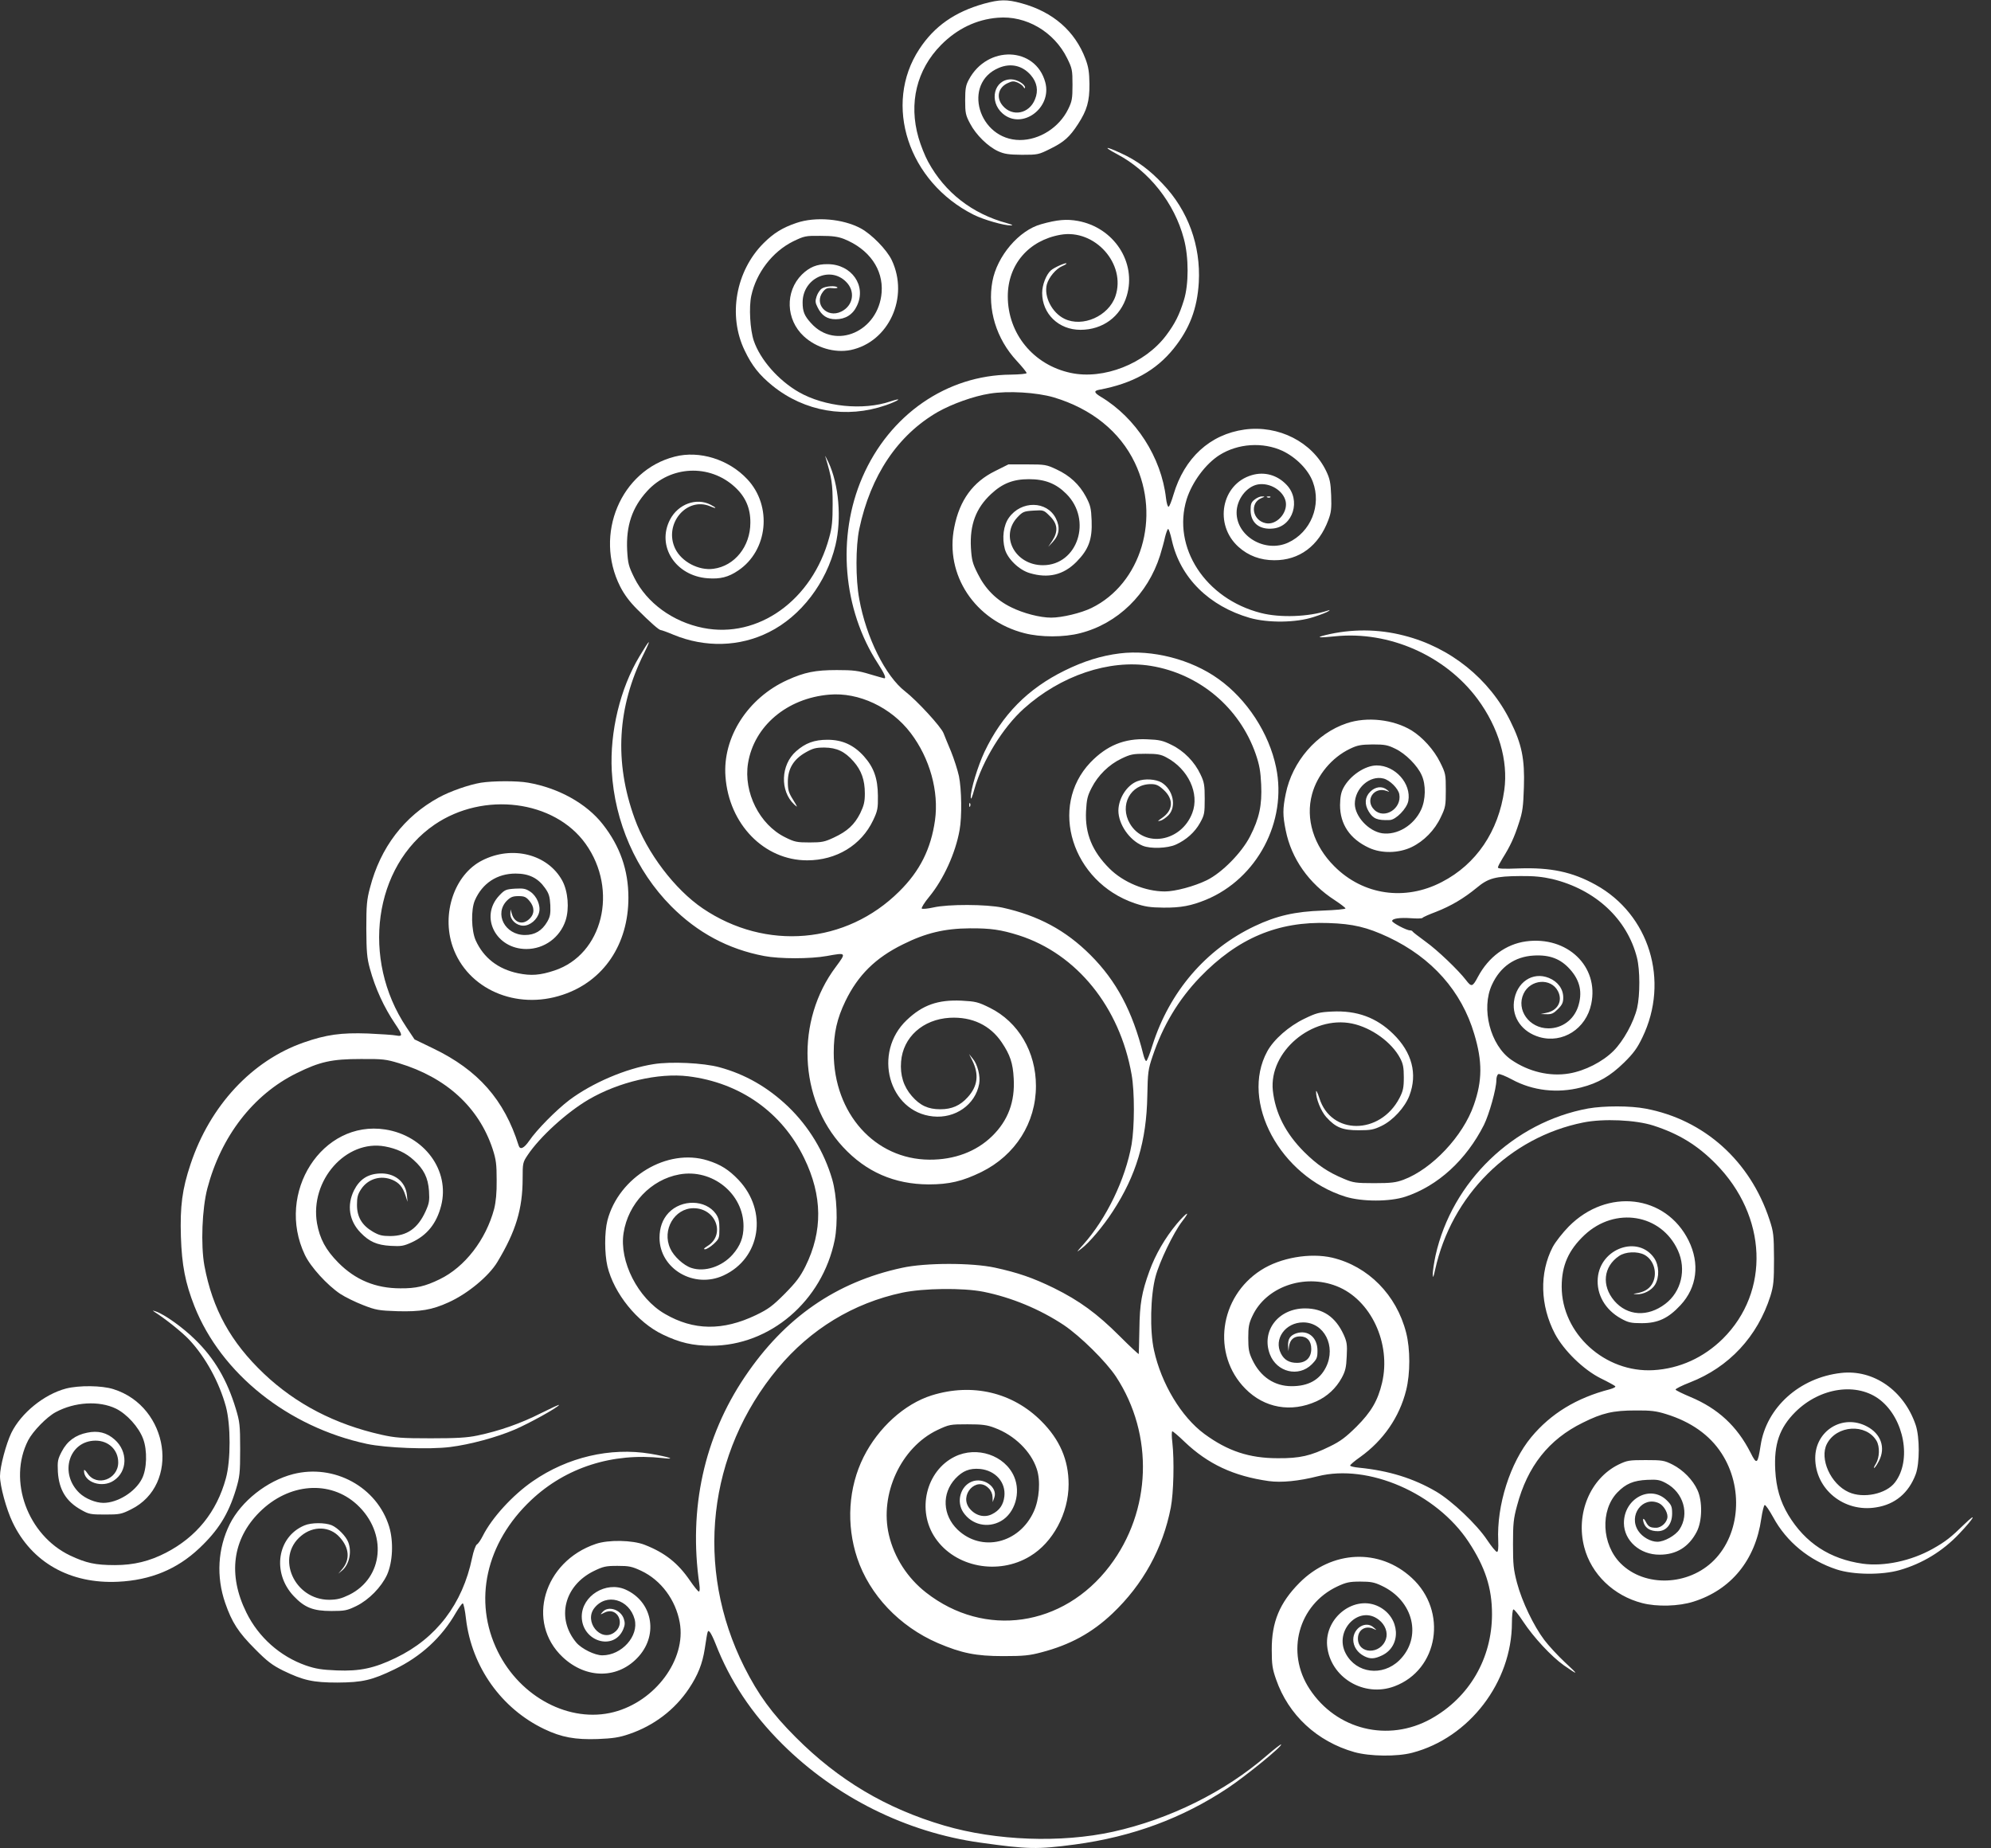 <?xml version="1.0" standalone="no"?>
<!DOCTYPE svg PUBLIC "-//W3C//DTD SVG 20010904//EN"
 "http://www.w3.org/TR/2001/REC-SVG-20010904/DTD/svg10.dtd">
<svg version="1.0" xmlns="http://www.w3.org/2000/svg"
 width="1280pt" height="1188pt" viewBox="0 0 1280 1188"
 preserveAspectRatio="xMidYMid meet">
<rect x="0" y="0" width="1280" height="1188" fill="#333333" stroke="none"/>
<g transform="translate(0,1188) scale(0.1,-0.1)"
fill="#ffffff" stroke="none">
<path d="M6325 11856 c-187 -53 -318 -144 -415 -292 -234 -356 -71 -853 349
-1064 66 -33 196 -70 240 -69 17 0 9 5 -24 14 -225 61 -400 197 -508 395 -20
36 -48 106 -62 155 -64 222 -12 437 145 596 103 104 227 164 364 175 182 16
363 -90 447 -261 32 -65 34 -76 34 -170 0 -89 -3 -106 -28 -157 -58 -118 -184
-198 -310 -198 -267 1 -373 365 -135 464 76 32 151 15 205 -47 40 -46 50 -100
27 -155 -37 -94 -146 -115 -208 -41 -43 51 -29 116 31 144 29 14 40 15 64 5
16 -7 34 -20 39 -29 5 -9 10 -11 10 -4 0 22 -52 53 -90 53 -109 0 -144 -140
-55 -219 124 -109 320 34 275 200 -62 230 -373 241 -492 16 -19 -35 -23 -58
-23 -132 0 -81 3 -96 32 -150 37 -71 114 -147 180 -177 40 -18 67 -22 153 -23
102 0 107 1 183 39 89 44 124 76 178 159 57 88 74 146 73 257 -1 75 -6 109
-25 160 -68 181 -210 304 -412 359 -95 26 -139 25 -242 -3z"/>
<path d="M7182 10889 c206 -109 369 -315 429 -544 32 -118 32 -294 0 -395 -29
-94 -57 -150 -114 -226 -137 -182 -402 -286 -613 -241 -240 51 -405 252 -405
492 0 204 134 360 339 396 221 39 423 -188 353 -395 -44 -128 -211 -202 -328
-145 -80 39 -133 143 -113 221 13 46 59 101 100 118 17 7 29 15 26 17 -6 6
-78 -26 -100 -45 -30 -27 -56 -93 -56 -145 0 -134 106 -237 246 -237 143 0
258 84 298 219 64 215 -83 439 -315 481 -72 13 -132 8 -235 -21 -143 -39 -284
-205 -314 -368 -33 -178 25 -369 156 -510 35 -38 64 -73 64 -79 0 -5 -44 -9
-102 -10 -412 -3 -780 -258 -954 -660 -165 -381 -126 -849 100 -1197 41 -63
55 -95 41 -95 -3 0 -44 12 -92 26 -75 23 -107 27 -213 27 -138 0 -208 -14
-318 -64 -254 -115 -417 -368 -398 -620 22 -307 249 -539 525 -539 188 0 348
97 424 257 29 61 32 77 31 158 -1 112 -26 182 -90 254 -66 73 -139 106 -234
106 -85 0 -142 -21 -202 -74 -99 -87 -105 -255 -12 -342 24 -22 23 -19 -7 30
-29 46 -34 63 -34 116 0 84 37 145 115 189 46 26 65 31 120 31 80 -1 131 -25
188 -90 50 -57 72 -119 72 -205 0 -54 -6 -78 -30 -128 -37 -73 -82 -115 -170
-156 -58 -27 -75 -31 -155 -31 -82 0 -97 3 -157 33 -165 81 -269 289 -239 476
39 239 250 418 522 441 190 17 399 -82 524 -247 123 -162 182 -375 156 -561
-26 -183 -97 -326 -230 -457 -341 -339 -858 -383 -1263 -109 -180 122 -359
358 -438 578 -132 364 -112 716 60 1061 51 103 39 95 -29 -19 -124 -206 -191
-485 -178 -736 18 -327 156 -642 382 -870 169 -170 366 -276 598 -320 99 -19
297 -19 402 0 127 23 127 23 59 -69 -260 -345 -240 -850 45 -1158 149 -161
331 -240 551 -241 133 0 217 20 340 80 218 108 350 316 350 553 0 219 -113
411 -296 502 -77 38 -91 41 -182 46 -153 7 -251 -28 -353 -125 -220 -209 -116
-590 169 -619 143 -15 272 75 297 209 9 48 -10 126 -41 162 l-24 30 21 -42
c44 -89 35 -165 -30 -236 -48 -53 -101 -77 -176 -77 -78 0 -130 24 -183 85
-53 61 -76 134 -69 221 12 157 140 272 313 282 143 8 260 -48 334 -158 54 -80
72 -134 77 -231 9 -150 -36 -271 -138 -371 -102 -100 -243 -153 -404 -152
-350 2 -615 297 -615 687 0 127 21 220 75 332 81 167 193 278 370 365 146 73
268 102 430 103 133 1 201 -9 315 -45 372 -119 649 -461 725 -895 20 -112 19
-336 0 -449 -40 -225 -162 -477 -311 -644 -46 -51 -47 -53 -12 -26 51 38 141
145 203 241 149 229 216 451 221 742 3 150 5 169 34 254 66 196 165 362 304
507 242 251 501 361 826 349 159 -5 249 -27 386 -91 280 -132 471 -348 552
-623 53 -176 52 -300 -3 -456 -69 -199 -268 -411 -452 -480 -49 -18 -79 -22
-188 -22 -118 0 -136 3 -193 27 -106 44 -173 90 -257 173 -120 120 -186 250
-202 395 -26 250 251 484 509 431 125 -26 255 -120 309 -222 19 -36 24 -59 24
-124 0 -68 -5 -88 -28 -133 -125 -239 -441 -239 -515 0 -11 34 -21 54 -21 42
-2 -44 31 -126 66 -165 60 -66 103 -84 208 -84 78 0 97 4 147 28 74 36 150
119 179 195 53 139 17 278 -104 396 -108 106 -234 152 -394 144 -80 -4 -99 -8
-177 -46 -100 -48 -197 -133 -239 -210 -176 -323 83 -803 503 -934 107 -33
285 -33 385 0 209 69 391 236 505 461 34 69 80 232 80 288 0 19 6 36 13 39 8
3 47 -13 88 -35 133 -72 291 -90 443 -51 111 28 189 74 277 160 61 60 85 93
118 162 176 364 44 791 -301 981 -150 83 -289 112 -493 105 -100 -4 -135 -2
-135 6 0 7 14 33 30 59 48 76 76 136 105 227 24 72 28 107 32 230 6 181 -13
276 -87 425 -134 272 -387 475 -685 550 -166 43 -339 43 -503 3 -66 -16 -45
-19 61 -8 347 36 709 -124 916 -403 136 -184 198 -396 172 -585 -37 -265 -180
-477 -401 -591 -237 -124 -506 -85 -691 100 -134 133 -187 306 -144 464 33
123 127 236 244 292 48 23 69 27 146 28 79 0 97 -4 146 -28 65 -31 142 -108
169 -170 28 -61 26 -158 -4 -222 -47 -101 -154 -165 -251 -151 -87 14 -174
108 -175 189 0 100 96 185 184 163 41 -10 95 -64 102 -101 17 -93 -97 -164
-161 -100 -62 61 -2 151 80 121 20 -8 20 -7 1 8 -31 25 -74 20 -107 -13 -35
-35 -38 -81 -9 -128 28 -46 55 -57 134 -54 40 1 111 74 120 123 20 111 -84
228 -203 228 -75 0 -172 -65 -214 -144 -16 -30 -21 -59 -22 -111 0 -123 63
-217 185 -274 81 -38 191 -36 275 4 79 38 149 109 188 193 30 62 32 75 32 173
0 101 -1 108 -37 180 -39 79 -112 160 -183 204 -117 71 -287 90 -417 46 -194
-65 -350 -246 -392 -453 -20 -97 -20 -139 0 -236 36 -181 149 -341 315 -448
38 -25 69 -49 69 -53 0 -5 -66 -11 -147 -14 -177 -6 -296 -33 -437 -100 -314
-149 -547 -421 -657 -766 -17 -56 -35 -101 -40 -101 -5 0 -13 19 -19 43 -69
277 -173 472 -339 638 -160 160 -336 254 -566 305 -103 22 -350 23 -445 1 -36
-8 -69 -11 -74 -7 -4 4 17 39 48 76 92 112 169 281 195 428 16 87 13 264 -4
347 -9 41 -32 112 -51 159 -20 47 -41 99 -48 117 -16 42 -171 210 -247 269
-126 97 -251 348 -295 594 -24 129 -23 338 0 449 73 345 248 605 505 753 92
52 231 102 334 118 118 19 301 8 411 -24 244 -73 426 -220 522 -421 168 -351
40 -777 -279 -933 -68 -33 -190 -62 -259 -62 -72 0 -179 28 -256 66 -97 47
-168 119 -216 216 -34 67 -39 88 -44 167 -8 148 32 255 130 346 73 68 142 95
243 95 103 0 174 -28 240 -94 169 -168 73 -459 -150 -459 -178 0 -278 185
-165 307 35 37 42 40 104 44 66 4 66 4 106 -36 50 -49 54 -98 15 -158 l-26
-39 29 31 c42 45 49 95 20 152 -57 114 -223 116 -302 4 -35 -49 -45 -130 -26
-201 17 -62 91 -135 161 -155 118 -35 215 -12 299 72 79 80 103 145 98 267 -3
79 -8 98 -37 153 -42 78 -103 135 -189 175 -64 30 -73 32 -188 32 l-121 0 -86
-43 c-142 -70 -228 -187 -262 -361 -62 -306 133 -600 451 -681 104 -27 254
-27 358 0 241 61 435 250 514 500 11 36 26 89 32 118 7 28 16 52 20 52 4 0 15
-33 24 -74 54 -239 238 -422 502 -498 118 -33 297 -31 409 6 44 14 87 31 95
37 12 9 11 10 -5 4 -122 -40 -305 -47 -429 -15 -357 91 -572 422 -477 731 35
110 121 227 211 284 119 75 279 85 405 27 88 -42 166 -121 195 -199 57 -151
-13 -324 -159 -391 -147 -67 -331 40 -331 193 0 84 63 167 136 181 78 14 166
-40 180 -111 13 -73 -60 -152 -128 -138 -87 17 -106 131 -27 162 22 9 23 10 3
10 -12 1 -33 -8 -48 -20 -22 -17 -26 -29 -26 -68 0 -82 57 -128 146 -118 127
14 179 182 86 280 -60 64 -143 87 -224 63 -196 -57 -245 -318 -86 -461 63 -57
141 -86 230 -86 161 -1 286 92 348 259 18 48 21 73 18 157 -3 83 -9 109 -32
157 -90 187 -306 297 -525 267 -222 -31 -387 -182 -457 -419 -12 -41 -26 -76
-31 -77 -6 -2 -13 23 -17 56 -30 261 -193 515 -418 650 -45 27 -48 39 -10 46
213 40 363 123 477 264 103 128 152 257 162 426 13 237 -69 462 -231 632 -85
91 -168 152 -269 198 -103 48 -119 44 -25 -6z m2797 -4659 c277 -67 482 -256
545 -506 20 -79 20 -239 1 -323 -22 -92 -88 -212 -152 -276 -70 -70 -184 -128
-285 -145 -124 -21 -260 11 -372 88 -135 93 -196 329 -124 483 53 115 146 180
268 187 103 6 173 -21 233 -88 66 -73 82 -151 52 -242 -29 -84 -103 -138 -190
-138 -124 0 -209 119 -160 223 44 93 176 103 221 16 32 -62 -1 -125 -74 -139
l-37 -8 39 -1 c31 -1 44 5 72 33 27 27 34 42 34 74 0 55 -34 102 -92 126 -105
43 -210 -28 -225 -153 -12 -104 54 -195 164 -227 149 -43 300 53 333 213 51
242 -155 438 -420 402 -129 -18 -240 -100 -308 -227 -35 -66 -42 -68 -77 -22
-50 65 -184 193 -258 246 -45 33 -83 62 -85 66 -2 5 -10 8 -18 8 -22 0 -114
49 -114 60 0 16 48 23 121 18 38 -3 72 -2 74 2 3 5 42 22 87 39 97 38 178 86
261 154 75 63 121 75 282 76 88 1 142 -5 204 -19z"/>
<path d="M5120 10447 c-89 -30 -147 -66 -211 -130 -179 -179 -230 -465 -122
-689 47 -99 95 -159 180 -228 206 -166 475 -212 727 -125 38 13 74 29 80 35 6
6 -16 1 -49 -10 -176 -60 -424 -35 -590 60 -132 76 -248 209 -289 330 -24 71
-32 216 -16 289 32 148 136 283 268 349 73 35 80 37 176 36 78 0 113 -5 152
-20 161 -65 253 -194 242 -343 -19 -251 -296 -373 -453 -199 -44 48 -55 76
-55 134 0 154 175 237 279 133 62 -61 47 -154 -31 -192 -92 -45 -178 50 -117
128 18 22 28 26 60 23 20 -2 35 0 33 4 -9 14 -79 9 -101 -7 -12 -8 -27 -31
-33 -50 -10 -30 -9 -41 7 -72 26 -52 61 -75 116 -75 62 0 110 30 136 86 63
129 -34 268 -188 268 -69 1 -117 -19 -166 -67 -109 -109 -103 -289 12 -396 81
-75 199 -109 301 -89 246 51 378 339 265 578 -32 67 -129 166 -199 204 -115
62 -292 77 -414 35z"/>
<path d="M4338 8945 c-347 -88 -520 -500 -351 -835 26 -51 60 -97 108 -145 88
-88 142 -135 153 -135 5 0 42 -13 82 -30 203 -84 426 -78 614 17 205 102 369
317 427 558 41 172 22 392 -46 536 -14 30 -23 45 -19 34 42 -139 47 -175 47
-305 0 -107 -4 -151 -22 -215 -109 -403 -457 -652 -811 -581 -195 39 -362 161
-442 322 -37 75 -41 92 -46 176 -8 158 32 276 128 381 150 165 402 176 564 27
69 -63 101 -137 100 -230 0 -152 -101 -278 -237 -296 -95 -13 -205 45 -246
129 -76 157 72 336 224 273 44 -19 46 -12 3 10 -91 47 -208 4 -260 -95 -89
-170 34 -363 242 -378 80 -6 133 7 196 50 191 128 220 414 59 586 -119 128
-308 187 -467 146z"/>
<path d="M8148 8683 c7 -3 16 -2 19 1 4 3 -2 6 -13 5 -11 0 -14 -3 -6 -6z"/>
<path d="M7198 7680 c-120 -15 -231 -50 -353 -110 -238 -117 -402 -284 -516
-523 -43 -92 -89 -243 -88 -291 0 -21 8 -5 24 54 51 180 182 394 317 515 237
213 549 318 816 275 313 -51 571 -268 675 -567 24 -70 31 -110 35 -196 6 -132
-12 -217 -71 -332 -54 -106 -181 -235 -279 -283 -80 -39 -203 -72 -269 -72
-126 0 -268 59 -357 148 -110 110 -157 224 -150 367 4 76 9 99 36 151 41 81
112 150 192 188 58 28 75 31 155 31 74 0 98 -4 133 -23 142 -75 215 -233 167
-358 -71 -186 -308 -226 -401 -68 -69 118 3 254 135 254 33 0 49 -7 81 -36 67
-61 63 -132 -10 -182 -29 -20 -31 -23 -10 -17 14 3 37 20 53 36 52 56 29 163
-45 209 -37 22 -109 27 -155 9 -68 -25 -122 -110 -123 -189 0 -88 71 -191 156
-226 50 -21 160 -17 213 7 67 30 123 80 156 140 28 50 30 62 30 154 0 88 -3
107 -27 157 -37 80 -107 152 -186 190 -56 28 -78 33 -157 36 -147 7 -260 -40
-365 -149 -270 -284 -118 -768 285 -905 66 -22 98 -27 185 -28 112 -1 179 12
274 51 328 136 522 503 450 850 -45 220 -188 439 -371 569 -175 126 -426 190
-635 164z"/>
<path d="M3092 6849 c-78 -13 -198 -55 -271 -95 -223 -122 -375 -321 -442
-579 -21 -78 -24 -113 -24 -265 1 -148 4 -187 23 -256 34 -125 90 -248 163
-356 48 -71 49 -82 7 -74 -18 4 -100 9 -183 13 -172 6 -267 -7 -413 -58 -332
-116 -602 -406 -727 -782 -54 -161 -68 -271 -62 -466 6 -183 28 -297 87 -447
172 -433 601 -776 1109 -885 124 -26 400 -37 535 -20 128 16 298 62 415 112
93 40 274 140 285 158 3 5 -49 -19 -117 -53 -130 -66 -268 -114 -407 -143 -66
-14 -133 -18 -300 -18 -188 0 -228 3 -318 23 -298 67 -549 197 -755 392 -214
203 -331 416 -383 695 -24 133 -15 366 19 496 88 335 295 603 572 740 151 75
228 92 415 92 141 1 163 -2 245 -27 304 -92 513 -283 602 -551 22 -68 26 -97
26 -200 1 -82 -5 -140 -16 -185 -53 -199 -189 -375 -351 -453 -92 -45 -152
-59 -252 -58 -159 0 -289 54 -399 165 -81 82 -119 153 -137 253 -47 276 187
540 437 494 76 -14 135 -42 184 -87 66 -59 93 -114 99 -199 4 -64 1 -80 -22
-131 -50 -110 -119 -158 -226 -159 -54 0 -73 5 -113 28 -70 41 -102 95 -102
172 0 50 5 69 27 102 44 66 126 91 201 59 42 -18 66 -45 83 -98 l14 -43 -4 44
c-9 87 -82 144 -178 138 -76 -4 -127 -39 -162 -108 -47 -95 -32 -196 42 -272
56 -58 105 -80 193 -85 68 -4 84 -1 135 22 99 45 161 122 190 236 58 226 -108
451 -359 490 -406 63 -707 -407 -517 -806 37 -78 144 -195 228 -251 32 -21 98
-53 147 -72 82 -32 101 -35 220 -39 147 -4 222 8 329 57 122 55 259 168 314
260 118 196 162 340 162 536 0 98 1 104 32 150 78 117 251 275 393 358 194
113 448 172 639 149 334 -41 603 -231 746 -526 118 -242 120 -470 8 -696 -34
-68 -61 -103 -133 -176 -78 -78 -104 -98 -185 -137 -213 -102 -401 -100 -586
8 -173 100 -294 338 -265 520 29 188 176 343 358 376 212 39 414 -124 413
-334 0 -71 -21 -125 -70 -181 -69 -78 -180 -114 -265 -86 -50 16 -114 75 -136
125 -55 119 27 259 150 259 145 0 207 -172 88 -244 -22 -14 -26 -20 -14 -20 9
0 34 15 55 34 35 33 37 37 37 98 0 50 -5 70 -23 96 -66 92 -220 95 -304 6 -39
-42 -58 -95 -58 -161 1 -199 222 -329 412 -241 238 110 286 413 96 614 -62 65
-115 99 -199 125 -259 81 -571 -106 -644 -386 -19 -75 -19 -211 0 -294 42
-175 192 -361 356 -439 110 -53 194 -72 311 -72 379 0 714 287 794 679 22 111
15 284 -16 391 -52 177 -150 339 -283 467 -131 125 -276 208 -442 253 -102 28
-312 38 -423 20 -179 -28 -395 -121 -542 -231 -84 -64 -209 -190 -258 -262
-34 -49 -59 -60 -68 -29 -92 293 -260 484 -549 623 l-120 58 -52 78 c-293 438
-210 1035 180 1302 316 216 771 158 972 -123 212 -297 110 -711 -200 -814 -93
-31 -151 -35 -234 -18 -129 27 -222 99 -273 212 -28 63 -31 198 -5 257 48 110
143 172 262 172 86 0 144 -29 189 -93 25 -35 31 -55 34 -110 2 -56 -1 -74 -20
-107 -34 -58 -80 -85 -143 -85 -129 0 -200 137 -115 222 23 22 37 28 73 28 38
0 49 -5 71 -31 33 -39 34 -82 1 -114 -42 -43 -97 -28 -114 30 l-9 30 -1 -28
c-1 -40 39 -77 84 -77 43 0 90 40 101 86 11 43 -15 104 -56 132 -30 20 -44 23
-99 20 -59 -4 -66 -7 -102 -45 -127 -136 -21 -343 175 -343 115 0 216 74 252
183 25 76 16 187 -21 256 -93 171 -323 229 -516 130 -177 -90 -262 -341 -189
-553 94 -273 408 -411 708 -310 262 87 422 323 422 624 0 177 -54 331 -165
472 -104 133 -284 233 -479 267 -70 13 -228 12 -304 0z"/>
<path d="M6231 6704 c0 -11 3 -14 6 -6 3 7 2 16 -1 19 -3 4 -6 -2 -5 -13z"/>
<path d="M10210 4755 c-479 -88 -875 -469 -981 -945 -10 -47 -18 -101 -18
-120 1 -28 4 -23 15 27 105 480 479 853 953 948 128 26 337 17 451 -20 164
-53 284 -127 401 -246 331 -336 350 -821 45 -1124 -124 -122 -278 -192 -446
-202 -312 -18 -590 235 -590 537 0 136 44 235 147 332 197 184 493 135 600
-99 56 -123 22 -266 -81 -344 -113 -86 -244 -78 -328 20 -83 98 -70 220 31
288 41 28 117 31 162 8 65 -34 88 -126 49 -190 -20 -32 -51 -50 -100 -58 -24
-4 -24 -4 3 -6 43 -2 95 25 117 61 29 48 27 123 -5 171 -103 150 -347 64 -363
-128 -9 -106 48 -204 149 -260 47 -26 64 -30 134 -30 104 0 170 31 249 116
106 114 125 267 52 415 -147 296 -524 340 -771 90 -39 -40 -85 -98 -103 -132
-86 -166 -81 -375 15 -558 57 -107 183 -230 293 -285 47 -23 89 -46 94 -51 5
-5 -10 -13 -35 -20 -213 -55 -379 -156 -505 -308 -135 -163 -223 -438 -212
-667 2 -48 -1 -70 -8 -70 -7 0 -35 34 -63 76 -67 101 -226 251 -327 311 -147
86 -305 135 -496 154 -32 3 -58 9 -58 14 0 5 29 30 65 55 148 106 252 256 295
429 27 107 27 265 0 370 -62 243 -244 427 -475 482 -143 33 -334 0 -458 -80
-269 -172 -318 -542 -101 -762 123 -125 295 -155 458 -81 70 32 125 84 161
149 24 44 30 68 33 140 4 76 1 93 -20 140 -53 114 -133 168 -248 168 -172 0
-283 -145 -226 -295 44 -115 184 -149 269 -65 33 34 37 43 37 88 0 86 -61 136
-136 112 -40 -14 -55 -36 -53 -82 l2 -33 4 30 c6 43 30 65 70 65 46 0 73 -29
73 -80 0 -57 -34 -90 -92 -90 -50 0 -82 19 -103 60 -48 93 29 200 143 200 135
0 213 -153 147 -287 -41 -83 -114 -123 -221 -123 -111 0 -201 60 -253 170 -22
46 -26 69 -26 140 0 71 4 94 27 142 87 186 332 273 541 191 220 -86 352 -368
292 -622 -27 -114 -70 -187 -164 -281 -69 -68 -103 -94 -171 -127 -124 -61
-193 -77 -335 -76 -184 0 -322 46 -472 156 -148 109 -277 323 -324 538 -28
125 -23 352 10 474 26 97 115 281 170 353 59 75 33 64 -34 -15 -75 -90 -137
-197 -175 -302 -50 -137 -63 -212 -65 -376 -2 -82 -3 -153 -4 -158 0 -4 -56
48 -123 115 -145 145 -259 228 -423 309 -135 66 -232 99 -379 131 -148 32
-446 32 -596 -1 -424 -91 -755 -320 -1011 -700 -262 -388 -363 -848 -293
-1334 4 -28 3 -47 -3 -47 -5 0 -31 32 -57 70 -78 114 -162 180 -293 231 -78
30 -232 33 -313 5 -335 -113 -450 -503 -213 -727 153 -144 361 -142 491 6 126
144 84 352 -87 428 -125 55 -280 -40 -281 -173 0 -161 207 -225 267 -82 11 27
12 41 3 68 -20 58 -99 84 -135 44 -18 -20 -18 -20 12 -5 83 41 138 -76 61
-129 -88 -62 -195 71 -127 158 77 98 224 57 259 -72 28 -108 -83 -232 -208
-232 -48 0 -133 42 -167 82 -130 155 -79 366 113 460 60 29 76 33 152 33 75 0
93 -4 153 -32 127 -60 221 -187 247 -332 43 -237 -157 -507 -425 -576 -281
-72 -599 94 -745 390 -160 324 -77 698 215 973 223 210 523 306 845 270 94
-11 43 7 -80 28 -257 42 -531 -22 -755 -177 -129 -89 -262 -234 -321 -351 -13
-26 -30 -51 -38 -55 -8 -5 -22 -43 -31 -87 -61 -295 -230 -517 -490 -642 -138
-67 -232 -87 -379 -81 -97 4 -136 10 -200 32 -165 58 -304 181 -382 340 -120
242 -90 472 85 646 188 187 453 207 626 48 197 -182 172 -470 -50 -580 -52
-25 -77 -31 -128 -32 -226 0 -347 274 -181 411 79 66 185 62 248 -9 63 -69 68
-146 13 -208 l-22 -26 24 20 c46 38 64 119 40 182 -14 38 -67 92 -106 109 -43
18 -132 18 -176 -1 -175 -73 -210 -304 -69 -454 70 -74 125 -96 242 -96 87 0
101 3 161 32 81 40 160 121 197 200 37 82 43 214 14 310 -78 255 -353 405
-617 338 -168 -43 -334 -174 -408 -322 -77 -156 -88 -337 -29 -507 43 -124 84
-188 192 -296 78 -79 110 -103 180 -138 130 -63 192 -77 350 -77 161 1 221 15
366 85 170 82 304 205 395 364 19 32 38 59 44 60 5 1 15 -45 21 -101 37 -307
227 -575 503 -707 111 -53 199 -69 344 -64 98 4 138 10 202 32 159 54 293 156
384 292 58 87 87 160 102 257 19 123 18 122 33 106 7 -8 23 -41 36 -74 93
-239 232 -449 429 -645 344 -342 798 -568 1274 -634 308 -43 363 -44 607 -12
371 50 692 169 985 364 115 77 351 269 341 279 -2 3 -44 -30 -93 -72 -269
-233 -623 -408 -988 -489 -333 -73 -751 -58 -1085 40 -374 110 -680 292 -955
568 -154 154 -240 273 -330 451 -320 638 -237 1376 216 1920 210 252 485 419
799 486 138 29 390 32 522 6 180 -36 363 -112 517 -214 107 -72 272 -235 336
-332 245 -374 228 -863 -41 -1217 -298 -392 -804 -465 -1181 -170 -119 93
-204 225 -238 369 -62 262 77 563 311 675 77 36 82 37 194 37 95 0 126 -4 175
-23 127 -47 233 -151 270 -263 26 -76 17 -196 -19 -275 -94 -206 -336 -263
-490 -116 -96 93 -103 232 -14 328 47 50 92 68 159 62 99 -10 166 -86 156
-176 -6 -54 -31 -91 -80 -115 -48 -24 -104 -10 -142 35 -73 86 42 212 120 133
16 -15 25 -36 26 -57 l1 -33 10 28 c25 68 -70 135 -146 103 -72 -30 -99 -129
-53 -197 54 -80 157 -104 242 -56 90 51 129 182 85 285 -59 138 -240 199 -382
129 -185 -91 -246 -346 -125 -523 128 -188 405 -241 609 -117 147 88 248 276
248 463 0 156 -57 287 -175 405 -185 186 -445 247 -705 166 -175 -55 -343
-207 -438 -396 -98 -196 -113 -434 -41 -650 79 -236 271 -439 518 -546 153
-65 244 -84 421 -84 130 0 169 4 244 24 185 48 326 125 458 250 196 186 324
418 375 681 18 94 23 302 10 418 -5 39 -5 72 0 72 4 0 40 -30 78 -67 151 -144
316 -221 542 -253 81 -11 193 0 315 31 324 82 762 -108 969 -421 107 -162 151
-297 151 -465 0 -285 -146 -536 -392 -673 -275 -153 -609 -71 -781 192 -155
236 -72 541 179 659 56 26 78 31 147 31 66 0 90 -4 136 -26 208 -96 264 -335
114 -481 -108 -104 -275 -83 -343 44 -79 148 87 317 213 217 41 -32 59 -82 45
-124 -34 -101 -180 -98 -180 4 0 57 50 87 103 61 20 -9 19 -8 -3 11 -50 44
-130 -4 -130 -79 0 -44 27 -84 70 -106 39 -20 66 -19 116 5 126 61 115 242
-19 312 -155 81 -351 -66 -335 -250 19 -203 236 -335 433 -261 283 106 344
483 111 697 -208 192 -513 178 -722 -32 -127 -128 -179 -252 -178 -431 0 -94
4 -122 28 -190 79 -228 263 -399 503 -467 100 -28 276 -30 373 -4 366 96 640
454 640 836 0 43 4 81 9 85 5 3 34 -33 64 -79 67 -101 180 -223 262 -281 95
-66 96 -63 6 20 -46 43 -106 108 -133 144 -68 90 -143 246 -175 366 -23 87
-26 119 -26 250 0 130 3 163 26 247 67 253 204 426 422 533 126 63 196 79 340
79 98 1 134 -4 195 -23 160 -49 282 -135 358 -253 141 -217 120 -516 -48 -686
-164 -166 -446 -176 -601 -21 -122 122 -132 341 -21 456 54 56 104 77 192 81
64 3 81 0 120 -21 113 -60 153 -199 87 -298 -26 -39 -97 -79 -142 -79 -43 0
-96 30 -122 69 -67 100 27 227 132 179 28 -13 55 -55 55 -86 0 -35 -38 -72
-73 -72 -38 0 -50 7 -66 38 -16 31 -24 22 -12 -11 13 -32 43 -49 89 -49 55 0
92 46 92 113 0 44 -4 55 -33 84 -105 105 -277 14 -277 -145 1 -113 103 -204
230 -203 107 0 187 49 238 147 36 69 38 196 5 268 -30 66 -92 129 -160 164
-54 27 -66 29 -173 29 -107 0 -119 -2 -175 -29 -182 -90 -276 -316 -220 -531
45 -173 189 -312 372 -359 95 -25 236 -21 330 9 242 76 398 267 436 533 7 47
17 87 22 88 6 2 30 -34 55 -79 85 -157 231 -277 408 -335 107 -35 290 -37 405
-4 146 42 276 121 382 233 96 101 121 146 34 62 -86 -84 -121 -112 -205 -159
-138 -77 -311 -114 -449 -95 -211 30 -369 133 -478 313 -52 87 -78 175 -84
288 -9 167 27 272 129 374 160 159 399 193 546 77 154 -122 203 -388 95 -529
-56 -75 -204 -106 -298 -63 -116 52 -189 215 -140 310 62 121 252 133 319 20
22 -38 20 -107 -4 -147 -12 -19 -16 -31 -10 -27 6 3 19 24 30 45 44 86 12 175
-79 222 -155 81 -331 -28 -331 -204 0 -200 185 -351 391 -317 123 19 210 93
255 213 26 70 26 238 0 316 -75 222 -271 359 -480 335 -267 -30 -480 -222
-517 -465 -19 -123 -25 -127 -65 -47 -87 171 -210 284 -387 358 -50 21 -93 42
-95 47 -1 5 40 26 92 46 252 98 435 295 518 556 20 66 23 94 23 240 -1 153 -3
171 -29 250 -124 378 -420 643 -796 714 -99 19 -267 19 -370 1z"/>
<path d="M994 3447 c72 -46 179 -132 222 -178 106 -113 193 -273 236 -429 32
-119 32 -347 0 -463 -59 -215 -188 -375 -384 -477 -106 -55 -208 -80 -329 -80
-126 0 -185 13 -289 62 -273 131 -401 482 -269 740 30 58 119 150 177 181 122
66 279 75 387 23 71 -35 147 -119 175 -194 28 -74 25 -195 -8 -258 -43 -84
-156 -154 -247 -154 -50 0 -116 27 -154 63 -132 126 -68 336 103 337 84 0 146
-59 146 -140 0 -109 -138 -159 -197 -71 -15 22 -23 28 -23 17 0 -74 117 -113
191 -63 90 59 92 188 6 264 -51 45 -107 59 -177 44 -75 -15 -128 -54 -163
-121 -26 -50 -28 -62 -25 -130 7 -116 54 -192 150 -245 49 -28 61 -30 153 -30
93 0 105 2 167 33 319 157 246 661 -113 773 -76 24 -220 25 -304 4 -141 -37
-289 -157 -352 -285 -34 -71 -73 -217 -73 -278 0 -64 41 -214 81 -297 123
-258 370 -397 678 -382 209 10 379 80 522 215 122 115 187 218 236 379 24 81
27 102 27 258 0 156 -3 177 -28 260 -56 185 -138 325 -263 446 -77 76 -195
160 -250 179 -24 8 -25 8 -9 -3z"/>
</g>
</svg>

